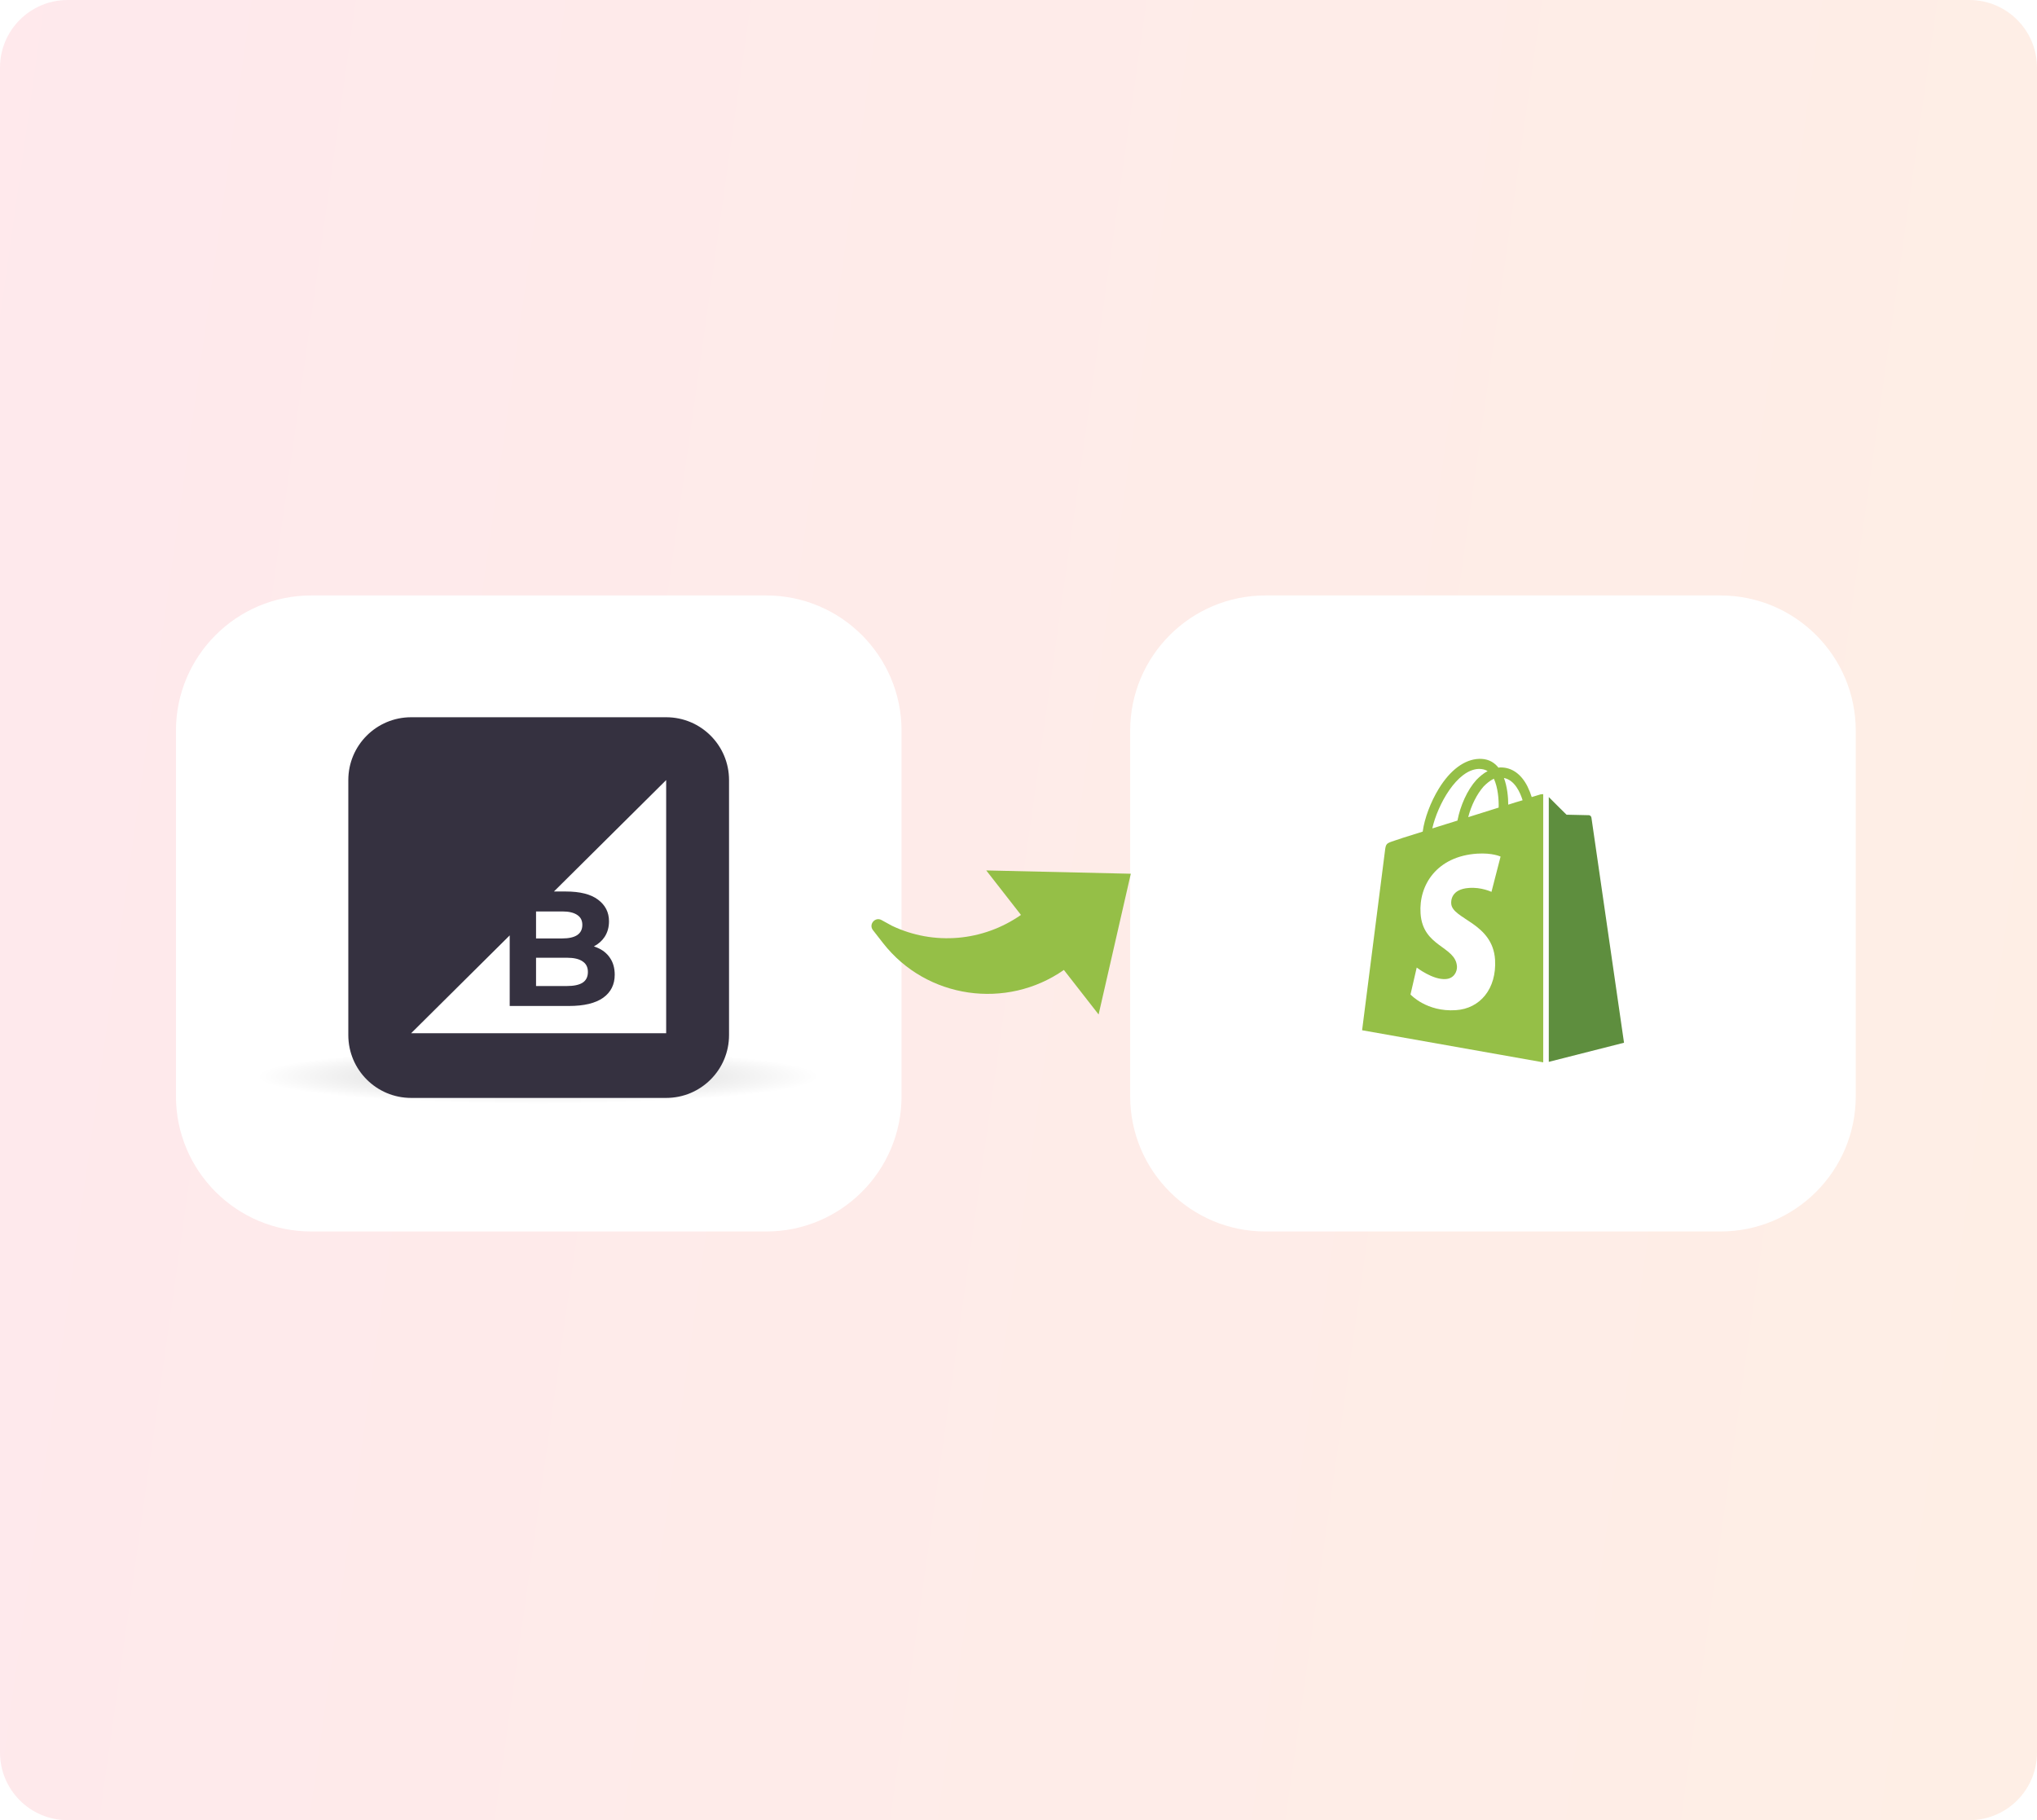 <svg xmlns="http://www.w3.org/2000/svg" width="301" height="269" viewBox="0 0 301 269" fill="none"><g clip-path="url(#clip0_383_35)"><path d="M291 0H10C4.477 0 0 4.477 0 10V259C0 264.523 4.477 269 10 269H291C296.523 269 301 264.523 301 259V10C301 4.477 296.523 0 291 0Z" fill="white"></path><path opacity="0.1" d="M291 0H10C4.477 0 0 4.477 0 10V259C0 264.523 4.477 269 10 269H291C296.523 269 301 264.523 301 259V10C301 4.477 296.523 0 291 0Z" fill="url(#paint0_linear_383_35)"></path><path d="M113.219 88H46C34.954 88 26 96.954 26 108V162C26 173.046 34.954 182 46 182H113.219C124.265 182 133.219 173.046 133.219 162V108C133.219 96.954 124.265 88 113.219 88Z" fill="white"></path><path d="M254.219 88H187C175.954 88 167 96.954 167 108V162C167 173.046 175.954 182 187 182H254.219C265.265 182 274.219 173.046 274.219 162V108C274.219 96.954 265.265 88 254.219 88Z" fill="white"></path><path d="M227.646 117.399C227.646 117.399 227.15 117.543 226.336 117.797C226.194 117.326 225.982 116.783 225.699 116.204C224.778 114.394 223.398 113.417 221.77 113.417C221.663 113.417 221.557 113.417 221.416 113.453C221.38 113.381 221.309 113.344 221.274 113.272C220.566 112.476 219.646 112.114 218.548 112.15C216.424 112.222 214.3 113.779 212.601 116.566C211.398 118.521 210.477 120.982 210.229 122.901C207.787 123.661 206.088 124.204 206.052 124.24C204.813 124.638 204.778 124.675 204.636 125.869C204.53 126.774 201.273 152.258 201.273 152.258L228.035 157V117.362C227.823 117.362 227.717 117.399 227.646 117.399ZM221.451 119.353C220.035 119.788 218.477 120.295 216.955 120.765C217.38 119.064 218.23 117.362 219.221 116.24C219.61 115.842 220.141 115.372 220.743 115.082C221.345 116.385 221.486 118.159 221.451 119.353ZM218.548 113.634C219.044 113.634 219.469 113.743 219.823 113.96C219.256 114.249 218.69 114.72 218.159 115.263C216.814 116.747 215.787 119.064 215.362 121.272C214.088 121.67 212.814 122.068 211.645 122.43C212.424 118.955 215.291 113.706 218.548 113.634ZM214.442 133.543C214.584 135.86 220.566 136.367 220.92 141.833C221.168 146.14 218.69 149.072 215.115 149.29C210.796 149.579 208.424 146.973 208.424 146.973L209.344 142.991C209.344 142.991 211.716 144.837 213.628 144.692C214.867 144.62 215.327 143.57 215.291 142.846C215.115 139.806 210.229 139.987 209.911 134.991C209.628 130.792 212.318 126.557 218.265 126.159C220.566 126.014 221.734 126.593 221.734 126.593L220.389 131.806C220.389 131.806 218.867 131.082 217.061 131.227C214.442 131.408 214.407 133.109 214.442 133.543ZM222.867 118.919C222.867 117.833 222.725 116.276 222.23 114.973C223.858 115.299 224.637 117.145 224.991 118.267C224.354 118.448 223.646 118.666 222.867 118.919Z" fill="#95BF47"></path><path d="M228.859 156.928L239.975 154.104C239.975 154.104 235.196 121.055 235.16 120.838C235.125 120.621 234.948 120.476 234.771 120.476C234.594 120.476 231.479 120.403 231.479 120.403C231.479 120.403 229.567 118.521 228.859 117.797V156.928Z" fill="#5E8E3E"></path><g opacity="0.2" filter="url(#filter0_f_383_35)"><path d="M79.5 163.13C102.42 163.13 121 161.321 121 159.088C121 156.856 102.42 155.046 79.5 155.046C56.58 155.046 38 156.856 38 159.088C38 161.321 56.58 163.13 79.5 163.13Z" fill="url(#paint1_radial_383_35)"></path></g><path d="M98.442 106H60.754C55.626 106 51.469 110.157 51.469 115.285V152.973C51.469 158.101 55.626 162.258 60.754 162.258H98.442C103.57 162.258 107.727 158.101 107.727 152.973V115.285C107.727 110.157 103.57 106 98.442 106Z" fill="#353140"></path><path fill-rule="evenodd" clip-rule="evenodd" d="M98.438 115.286V152.7H60.75L75.317 138.238V148.671H84.067C86.291 148.671 87.975 148.268 89.119 147.463C90.263 146.641 90.835 145.505 90.835 144.055C90.835 143.072 90.601 142.242 90.134 141.565C89.683 140.888 89.046 140.381 88.225 140.042C88.073 139.977 87.918 139.918 87.759 139.865C88.417 139.519 88.943 139.054 89.336 138.471C89.771 137.81 89.989 137.037 89.989 136.151C89.989 134.829 89.449 133.766 88.37 132.96C87.306 132.154 85.711 131.752 83.584 131.752H81.852L98.438 115.286ZM83.777 145.722H79.209V141.541H83.777C84.792 141.541 85.558 141.718 86.073 142.073C86.605 142.411 86.871 142.935 86.871 143.644C86.871 144.369 86.605 144.901 86.073 145.239C85.558 145.561 84.792 145.722 83.777 145.722ZM79.209 138.689V134.7H83.1C84.051 134.7 84.776 134.87 85.276 135.208C85.791 135.53 86.049 136.022 86.049 136.682C86.049 137.359 85.791 137.867 85.276 138.205C84.776 138.527 84.051 138.689 83.1 138.689H79.209Z" fill="white"></path><path d="M157.205 143.346C148.733 149.272 136.915 147.621 130.484 139.376L128.993 137.464C128.324 136.607 129.311 135.449 130.263 135.973L131.791 136.813C138.014 139.778 145.263 139.124 150.864 135.215L145.735 128.639L167.095 129.128L162.338 149.926L157.205 143.346Z" fill="#95BF47"></path></g><defs><filter id="filter0_f_383_35" x="35.305" y="152.351" width="88.39" height="13.474" filterUnits="userSpaceOnUse" color-interpolation-filters="sRGB"><feGaussianBlur stdDeviation="1.347"></feGaussianBlur></filter><linearGradient id="paint0_linear_383_35" x1="-4.575" y1="32.453" x2="327.744" y2="79.303" gradientUnits="userSpaceOnUse"><stop stop-color="#FF2449"></stop><stop offset="1" stop-color="#FE5E00"></stop></linearGradient><radialGradient id="paint1_radial_383_35" cx="0" cy="0" r="1" gradientUnits="userSpaceOnUse" gradientTransform="translate(79.5 159.088) scale(41.5 4.042)"><stop></stop><stop offset="1" stop-opacity="0"></stop></radialGradient><clipPath id="clip0_383_35"><rect width="301" height="269" fill="white"></rect></clipPath></defs></svg>
